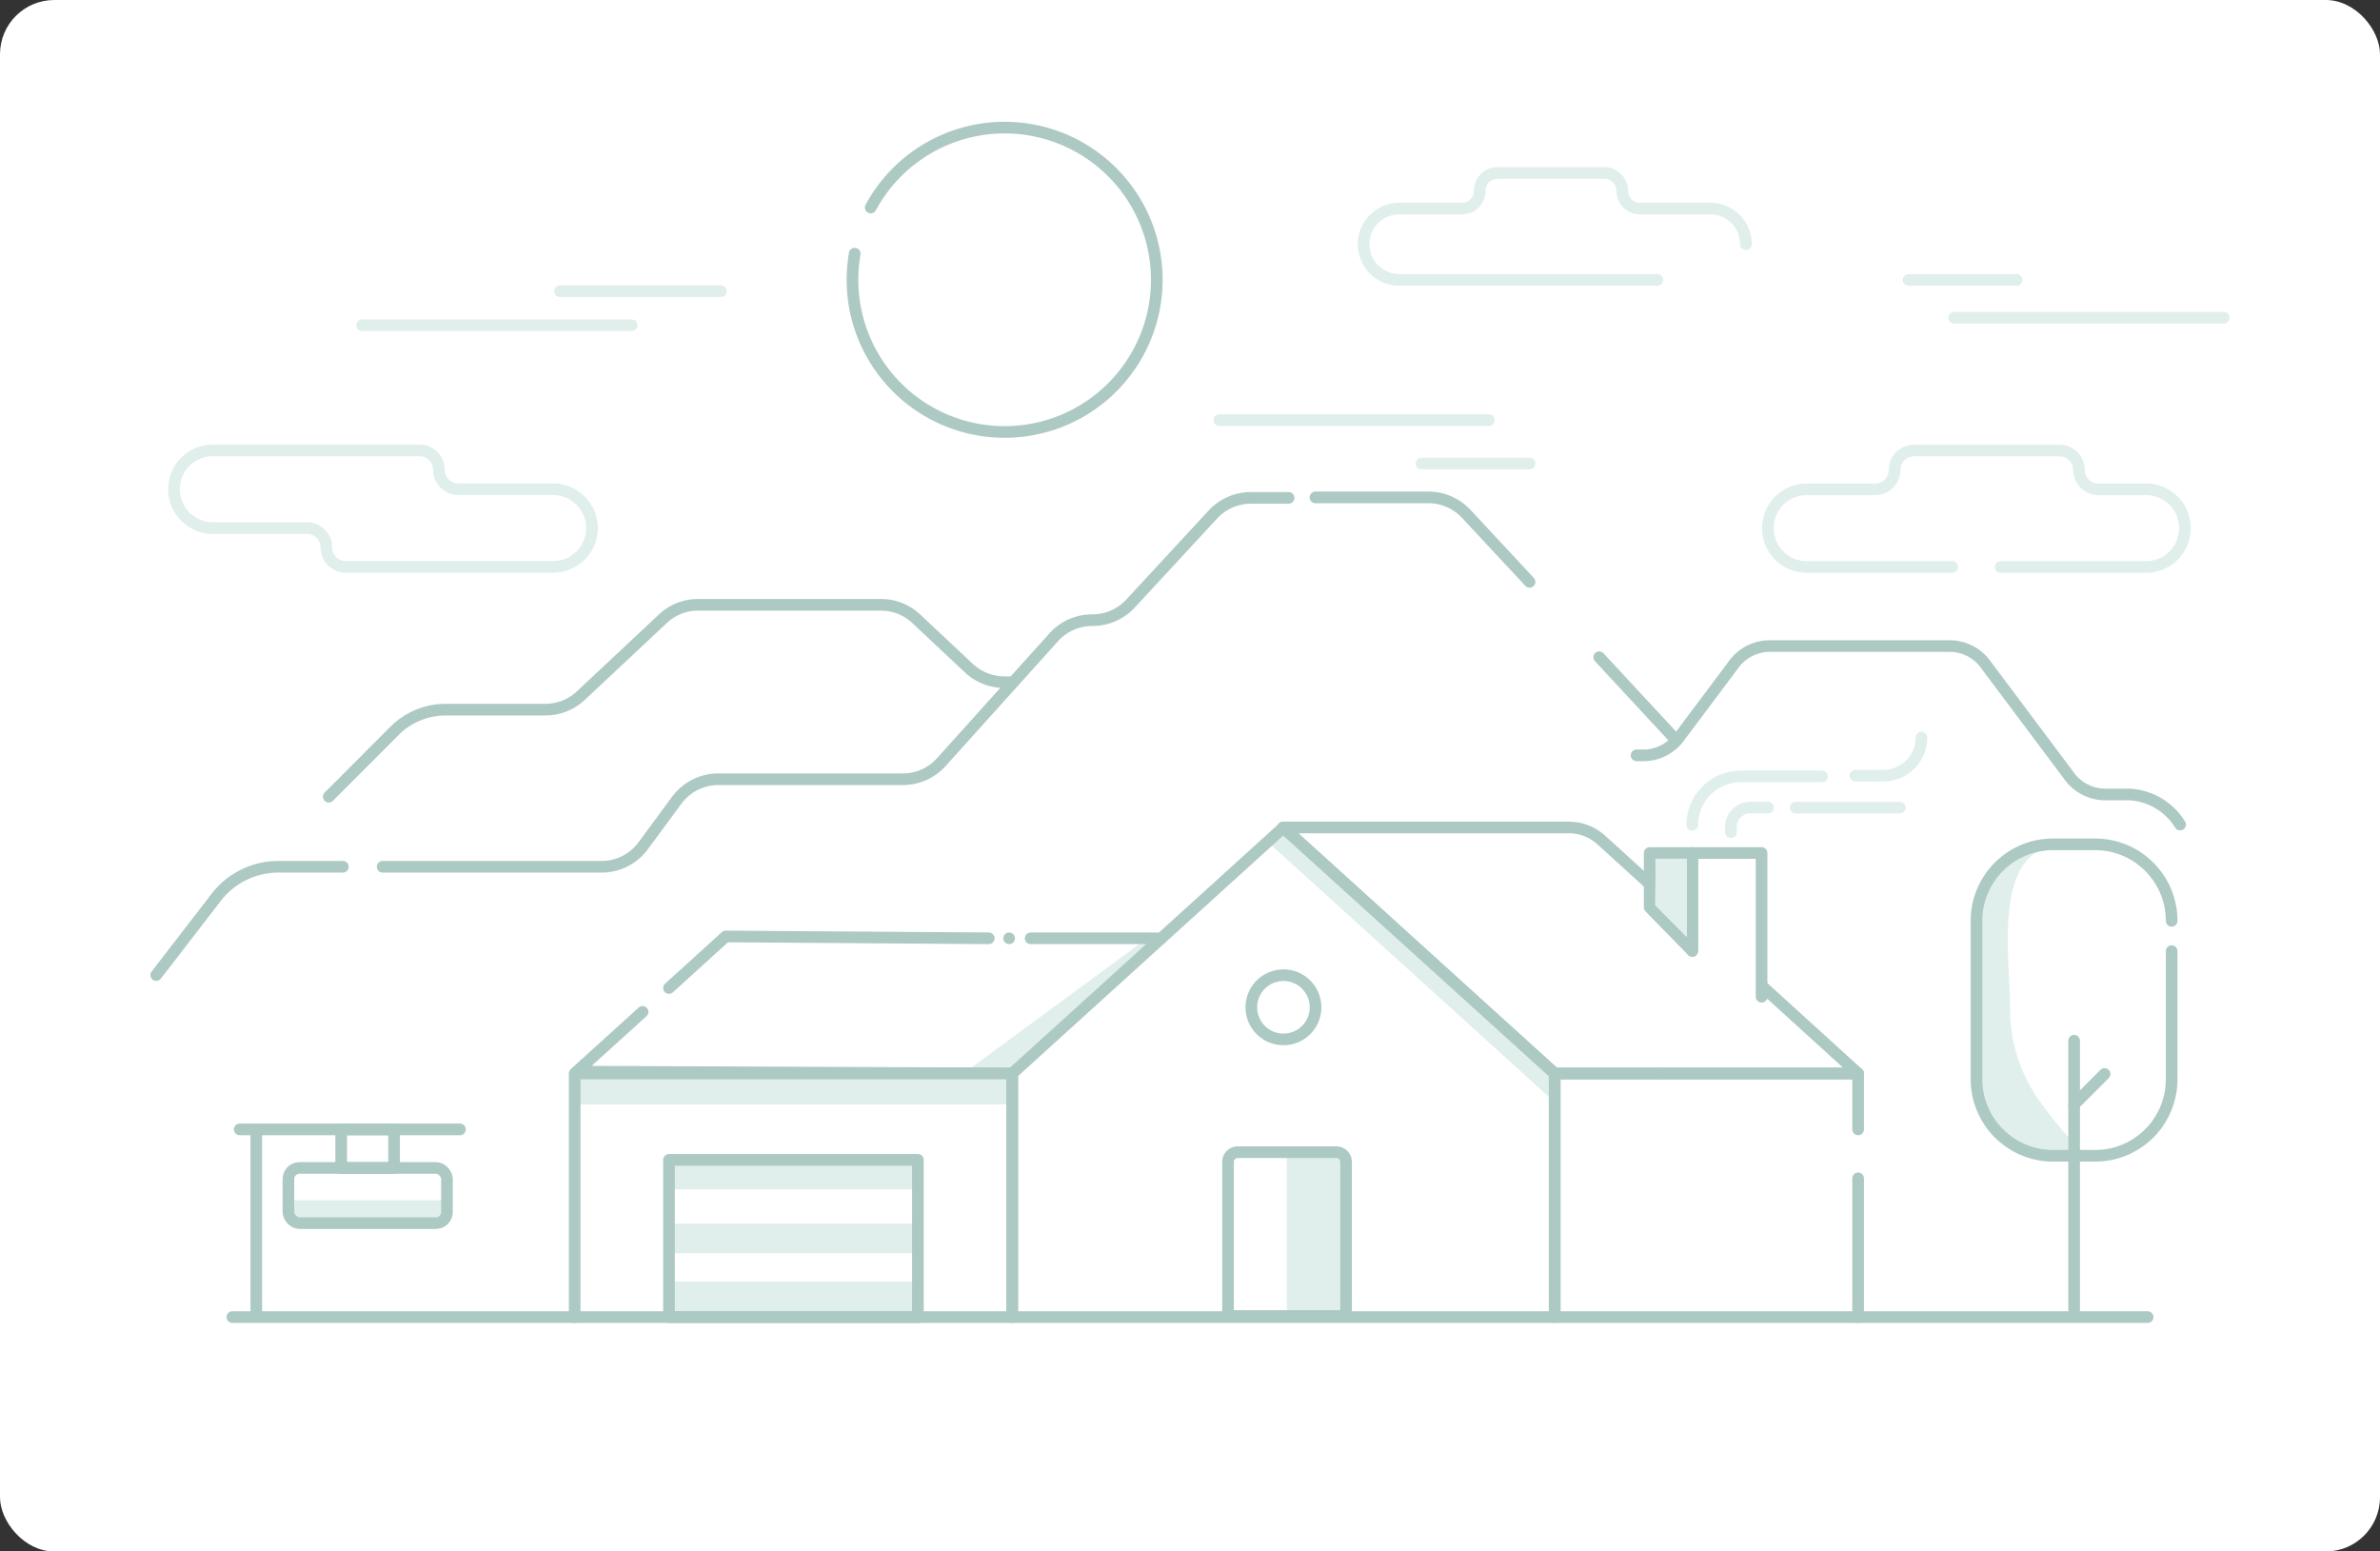 <svg xmlns="http://www.w3.org/2000/svg" viewBox="0 0 245.26 159.86"><rect x="0" y="0" width="245.26" height="159.86" fill="#333333" stroke="none"/><defs><style>.cls-1,.cls-4{fill:#fff;}.cls-2{fill:#e0efec;}.cls-3,.cls-5{fill:none;}.cls-3,.cls-4{stroke:#adc9c3;}.cls-3,.cls-4,.cls-5{stroke-linecap:round;stroke-linejoin:round;stroke-width:1.2px;}.cls-5{stroke:#e0efec;}</style></defs><title>Ilust_g2_1</title><g id="Capa_2" data-name="Capa 2"><g id="Capa_1-2" data-name="Capa 1"><rect class="cls-1" width="245.26" height="159.86" rx="5.59"/><polygon class="cls-2" points="104.31 110.61 99.28 110.61 118.22 96.68 119.31 96.68 104.31 110.61"/><path class="cls-3" d="M104.35,70.29h-.85a5.35,5.35,0,0,1-3.64-1.43l-5.44-5.1a5.27,5.27,0,0,0-3.63-1.44H71.93a5.27,5.27,0,0,0-3.63,1.44l-8.46,7.93a5.35,5.35,0,0,1-3.64,1.43H45.92a7.46,7.46,0,0,0-5.26,2.18l-6.78,6.79"/><path class="cls-3" d="M168.65,77.83h.86a4.61,4.61,0,0,0,3.63-2l5.44-7.26a4.62,4.62,0,0,1,3.64-2h18.85a4.59,4.59,0,0,1,3.63,2l8.46,11.29a4.62,4.62,0,0,0,3.64,2h2.6a6.54,6.54,0,0,1,5.26,3.1"/><line class="cls-3" x1="106.21" y1="96.68" x2="119.67" y2="96.68"/><line class="cls-3" x1="103.99" y1="96.68" x2="103.99" y2="96.68"/><polyline class="cls-3" points="68.94 101.8 74.79 96.49 101.89 96.68"/><polyline class="cls-3" points="104.31 110.61 59.42 110.42 66.22 104.26"/><rect class="cls-2" x="59.22" y="110.61" width="45.09" height="3.19"/><rect class="cls-2" x="30.09" y="123.67" width="15.6" height="2.32"/><rect class="cls-2" x="68.94" y="119.51" width="25.66" height="3.03"/><rect class="cls-2" x="68.94" y="126.09" width="25.66" height="3.03"/><rect class="cls-2" x="68.94" y="132.04" width="25.66" height="3.55"/><polygon class="cls-2" points="160.21 113.56 130.63 86.74 132.26 85.26 160.21 110.83 160.21 113.56"/><path class="cls-3" d="M191.48,110.61H160.21l-28-25.35h29.37A5,5,0,0,1,165,86.54Z"/><polyline class="cls-4" points="181.53 102.7 181.53 87.89 174.39 87.89 174.39 97.98"/><polygon class="cls-4" points="174.39 92.23 174.39 87.89 170 87.89 170 93.49 174.39 97.98 174.39 95.66 174.39 92.23"/><polyline class="cls-3" points="26.41 135.6 26.41 116.37 47.4 116.37 24.7 116.37"/><path class="cls-2" d="M215.31,119.07c-1,.56-2.17,0-3.37,0-4.56,0-8.26-4.5-8.26-10.06v-12c0-5.56,3.7-10.07,8.26-10.07,1.2,0,5.36-.17,6.39.39-1.27.69-6.85-1.07-9.05.91-3.43,3.08-2.14,11.17-2.14,15.78h0a16.26,16.26,0,0,0,3.16,9.6C212,115.92,213.91,118.31,215.31,119.07Z"/><rect class="cls-3" x="59.22" y="110.61" width="45.09" height="25.1"/><polygon class="cls-3" points="94.59 124.17 94.59 119.51 68.94 119.51 68.94 135.71 94.59 135.71 94.59 131.23 94.59 124.17"/><path class="cls-2" d="M132.6,119.07h5.93V135.6h-5.92"/><rect class="cls-3" x="29.72" y="120.34" width="16.34" height="5.69" rx="1.15"/><rect class="cls-3" x="35.16" y="116.37" width="5.45" height="3.97"/><line class="cls-3" x1="164.8" y1="67.72" x2="172.5" y2="76.02"/><path class="cls-3" d="M135.56,51.25H147.2a5.34,5.34,0,0,1,3.9,1.7l6.52,7"/><path class="cls-3" d="M39.43,89.31H62a5.32,5.32,0,0,0,4.27-2.15l3.48-4.72a5.34,5.34,0,0,1,4.28-2.15H93a5.3,5.3,0,0,0,4-1.76l11.59-12.87a5.33,5.33,0,0,1,4-1.76h0a5.34,5.34,0,0,0,3.9-1.7L125,53a5.34,5.34,0,0,1,3.89-1.7h3.9"/><path class="cls-3" d="M35.33,89.31H28.68a8.09,8.09,0,0,0-6.41,3.16l-6.17,8"/><polygon class="cls-3" points="160.21 135.71 104.31 135.71 104.31 110.61 132.26 85.26 160.21 110.61 160.21 135.71"/><path class="cls-3" d="M127.51,118.72h10.2a1,1,0,0,1,1,1V135.6a0,0,0,0,1,0,0H126.55a0,0,0,0,1,0,0V119.67A1,1,0,0,1,127.51,118.72Z"/><path class="cls-5" d="M201.18,58.42h-15a4,4,0,0,1-4-4h0a4,4,0,0,1,4-4h7.06a2,2,0,0,0,2-2h0a2,2,0,0,1,2-2h15a2,2,0,0,1,2,2h0a2,2,0,0,0,2,2h4.92a4,4,0,0,1,4,4h0a4,4,0,0,1-4,4h-15"/><path class="cls-5" d="M170.79,28.84h-26.6a3.68,3.68,0,0,1-3.67-3.68h0a3.67,3.67,0,0,1,3.67-3.67h6.46a1.83,1.83,0,0,0,1.84-1.83h0a1.83,1.83,0,0,1,1.83-1.84h11a1.85,1.85,0,0,1,1.85,1.84h0A1.83,1.83,0,0,0,169,21.49h7.24a3.67,3.67,0,0,1,3.68,3.67h0"/><circle class="cls-3" cx="132.26" cy="103.79" r="3.31"/><line class="cls-3" x1="23.94" y1="135.71" x2="59.22" y2="135.71"/><line class="cls-3" x1="191.48" y1="135.71" x2="221.32" y2="135.71"/><line class="cls-3" x1="213.74" y1="107.23" x2="213.74" y2="135.6"/><path class="cls-3" d="M223.79,98v13.2a7.88,7.88,0,0,1-7.88,7.89h-4.34a7.89,7.89,0,0,1-7.89-7.89V94.87A7.88,7.88,0,0,1,211.57,87h4.34a7.88,7.88,0,0,1,7.88,7.88"/><line class="cls-4" x1="213.74" y1="113.8" x2="216.88" y2="110.66"/><path class="cls-3" d="M89.73,21.38a15.68,15.68,0,1,1-1.65,4.76"/><polyline class="cls-3" points="171.38 110.61 160.21 110.61 160.21 135.71 191.48 135.71 191.48 121.41"/><polyline class="cls-3" points="191.48 116.37 191.48 110.61 171.38 110.61"/><path class="cls-5" d="M61,54.41h0a4,4,0,0,1-4,4H35.63a2,2,0,0,1-2-2h0a2,2,0,0,0-2-2h-9.7a4,4,0,0,1-4-4h0a4,4,0,0,1,4-4H43.23a2,2,0,0,1,2,2h0a2,2,0,0,0,2,2h9.7A4,4,0,0,1,61,54.41Z"/><polygon class="cls-2" points="170.56 93.27 170.63 88.48 173.83 88.48 173.83 96.54 170.56 93.27"/><path class="cls-5" d="M174.39,85h0a5,5,0,0,1,5-5h8.37"/><path class="cls-5" d="M178.37,85.74v-.53a2,2,0,0,1,2-2h1.83"/><line class="cls-5" x1="185.04" y1="83.22" x2="195.77" y2="83.22"/><path class="cls-5" d="M191.2,79.92h2.9A3.91,3.91,0,0,0,198,76h0"/><line class="cls-5" x1="125.65" y1="43.29" x2="153.43" y2="43.29"/><line class="cls-5" x1="37.32" y1="33.51" x2="65.1" y2="33.51"/><line class="cls-5" x1="57.71" y1="30" x2="74.28" y2="30"/><line class="cls-5" x1="146.48" y1="47.76" x2="157.62" y2="47.76"/><line class="cls-5" x1="196.68" y1="28.84" x2="207.81" y2="28.84"/><line class="cls-5" x1="201.38" y1="32.74" x2="229.16" y2="32.74"/></g></g></svg>